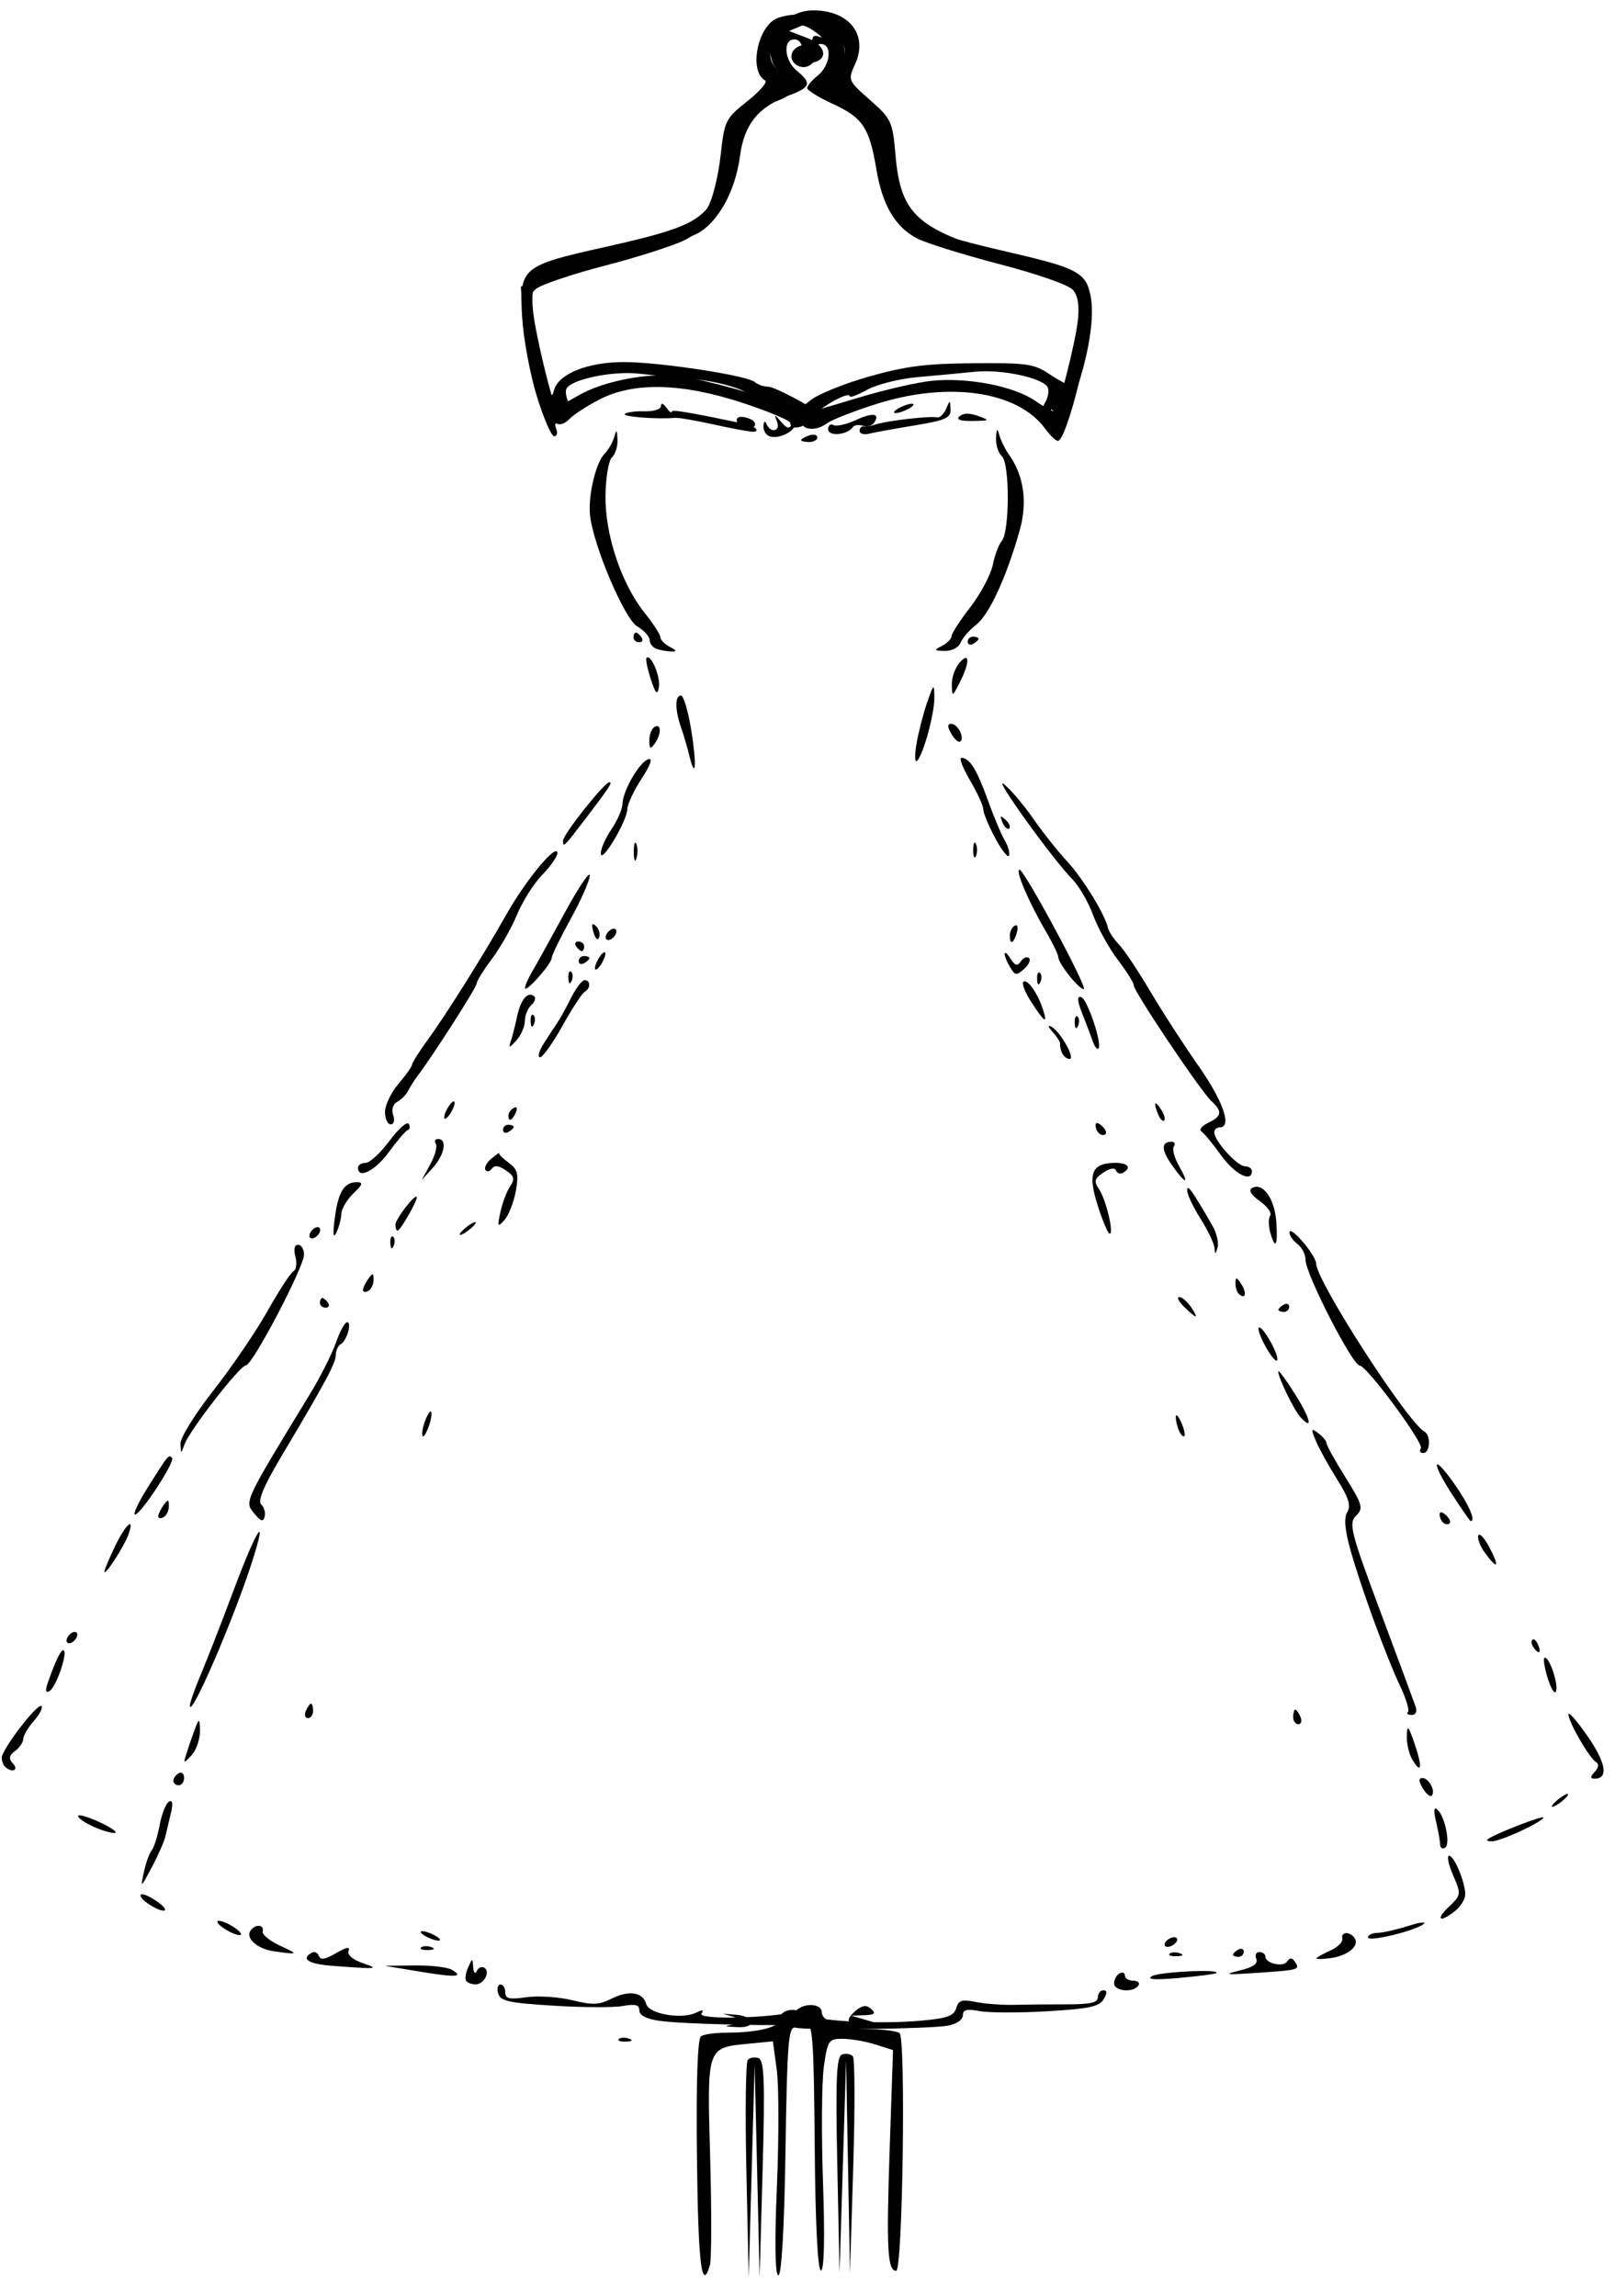 <?xml version="1.0" encoding="UTF-8"?><svg xmlns="http://www.w3.org/2000/svg" xmlns:xlink="http://www.w3.org/1999/xlink" height="1056.1" preserveAspectRatio="xMidYMid meet" version="1.0" viewBox="-0.5 0.6 742.8 1056.1" width="742.8" zoomAndPan="magnify"><g id="change1_1"><path d="m323.56 991.69c-0.52-34.35 0.088-54.693 1.665-55.734 1.365-0.901 6.532-1.654 11.481-1.673 14.247-0.054 24.515-2.55 24.515-5.959 0-4.474 6.83-6.235 11.287-2.911 4.447 3.316 33.476 4.922 54.184 2.997 11.728-1.09 14.832-2.219 15.865-5.772 1.067-3.665 2.601-4.157 9.005-2.887 4.245 0.841 12.187 1.402 17.648 1.244 5.462-0.157 16.354-0.297 24.204-0.312 10.815-0.021 14.275-0.813 14.275-3.269 0-1.783 1.157-3.241 2.57-3.241 1.73 0 1.767 1.347 0.112 4.125-2.012 3.378-6.671 4.391-25.739 5.595-12.805 0.809-26.82 0.835-31.144 0.058-6.115-1.099-7.862-0.647-7.862 2.035 0 1.97-2.925 3.985-6.827 4.7-8.355 1.534-64.967 2.472-70.131 1.162-3.229-0.819-3.812 6.691-4.386 56.496-0.406 35.16-1.596 57.44-3.068 57.44-1.521 0-1.826-14.96-0.832-40.71 0.865-22.391 0.752-46.603-0.251-53.805l-1.825-13.095-10.954 1.11c-19.599 1.985-19.326 1.178-17.715 52.235 0.781 24.765 0.816 47.105 0.077 49.645-3.761 12.92-5.412-0.35-6.154-49.474zm22.764 6.134c-0.681-26.991-0.476-49.961 0.456-51.044 0.932-1.084 3.166-1.463 4.964-0.844 2.622 0.901 3.029 11.031 2.055 51.044l-1.216 49.924-1.315-49.08-1.314-49.075-1.196 49.075-1.195 49.08-1.239-49.08zm-58.905-60.461c0.825-0.741 2.966-0.821 4.758-0.176 1.98 0.712 1.392 1.241-1.5 1.347-2.617 0.097-4.083-0.43-3.258-1.171zm53.943-7.104l6.206-1.152-6.206-1.782-6.207-1.782 6.012 0.449c8.808 0.659 9.779 6.101 1.021 5.723-6.814-0.295-6.841-0.34-0.827-1.456zm173.78-19.3c0-1.769 1.117-3.835 2.482-4.594 1.365-0.758 2.483-0.315 2.483 0.984s1.741 2.363 3.87 2.363c2.129 0 3.179 1.003 2.336 2.23-2.355 3.423-11.171 2.647-11.171-0.983zm17.378-3.378c3.338-2.029 32.089-3.497 29.583-1.511-0.569 0.451-8.295 1.484-17.17 2.296-11.232 1.028-15.005 0.79-12.413-0.785zm40.182-2.69c6.313-1.55 8.733-3.227 7.803-5.406-0.742-1.737-0.111-3.158 1.399-3.158 1.512 0 2.749 0.897 2.749 1.992 0 3.218 8.13 5.085 10.042 2.307 1.301-1.893 2.211-1.874 3.55 0.073 2.524 3.668 2.104 3.794-17.316 5.191-14.437 1.038-15.828 0.868-8.227-0.999zm35.51-5.939c0.648-0.582 3.711-2.246 6.808-3.697 3.096-1.451 5.35-3.811 5.009-5.245-0.77-3.234 3.476-3.443 5.653-0.277 2.473 3.595-3.16 8.235-11.3 9.309-4.042 0.533-6.818 0.492-6.17-0.09zm-67.572-1.742c0.825-0.741 2.966-0.82 4.757-0.176 1.98 0.712 1.393 1.241-1.499 1.348-2.617 0.097-4.084-0.431-3.258-1.172zm29.118 0.364c0-0.541 1.117-1.604 2.482-2.362s2.482-0.316 2.482 0.984c0 1.299-1.117 2.362-2.482 2.362-1.365 0-2.482-0.443-2.482-0.984zm-31.032-5.708c0.844-1.227 2.651-2.231 4.017-2.231 1.365 0 1.792 1.004 0.949 2.231-0.844 1.227-2.651 2.23-4.017 2.23-1.365 0-1.792-1.003-0.949-2.23zm93.094-2.449c0-1.107 1.955-2.057 4.345-2.111 2.389-0.053 8.674-1.484 13.965-3.179 5.291-1.694 8.606-2.17 7.367-1.057-3.483 3.13-25.677 8.615-25.677 6.347zm37.198-14.244c5.613-5.369 5.671-5.813 1.874-14.499-2.154-4.929-2.999-8.961-1.877-8.961 2.353 0 7.491 12.233 7.491 17.833 0 2.08-2.043 5.444-4.539 7.474-7.098 5.772-9.402 4.327-2.948-1.847zm-4.137-28.577c-0.022-1.48-0.884-6.204-1.917-10.498-1.251-5.205-1.05-7.064 0.606-5.577 3.567 3.205 6.184 16.081 3.564 17.536-1.217 0.676-2.232 0.018-2.252-1.461zm21.761-2.45c2.857-2.417 26.925-11.828 25.702-10.05-1.822 2.649-19.807 10.925-23.742 10.925-1.647 0-2.529-0.394-1.96-0.875zm29.584-15.309c0-0.613 1.675-2.365 3.724-3.893 2.048-1.527 3.724-2.274 3.724-1.661 0 0.614-1.676 2.365-3.724 3.892-2.048 1.527-3.724 2.275-3.724 1.662zm-59.467-8.163c-1.922-3.226-1.96-4.652-0.124-4.652 3.009 0 6.287 6.256 4.241 8.094-0.741 0.666-2.594-0.883-4.118-3.442zm79.142-7.8c1.742-1.886 1.967-3.669 0.561-4.45-3.004-1.668-12.79-18.47-12.79-21.958 0-1.458 4.017 3.12 8.926 10.173 8.44 12.126 9.661 19.383 3.26 19.383-2.144 0-2.133-0.792 0.042-3.148zm-84.021-5.437c-1.476-2.479-2.609-7.333-2.517-10.787 0.14-5.292 0.71-4.714 3.616 3.668 3.74 10.787 3.194 14.326-1.099 7.119zm-54.816-19.299c0-1.84 0.439-3.346 0.975-3.346 0.537 0 1.619 1.506 2.405 3.346 0.786 1.84 0.347 3.346-0.975 3.346-1.323 0-2.405-1.506-2.405-3.346zm52.774-2.436c0.808-0.726-0.771-5.996-3.508-11.711-6.434-13.43-17.923-44.476-23.061-62.316-2.748-9.538-3.27-15.228-1.639-17.845 1.782-2.859 0.577-6.698-4.705-14.997-3.905-6.134-8.331-14.063-9.835-17.62-2.413-5.704-2.288-6.132 1.067-3.63 2.092 1.559 3.803 3.62 3.803 4.579 0 0.959 3.939 8.005 8.754 15.659 7.948 12.636 8.403 14.264 4.943 17.7-3.457 3.433-2.415 7.483 11.253 43.739 8.284 21.975 15.686 41.712 16.447 43.859 0.829 2.336 0.106 3.904-1.801 3.904-1.753 0-2.525-0.595-1.717-1.321zm64.411-15.284c-1.57-4.839-2.358-9.244-1.751-9.79 1.795-1.613 6.489 11.229 5.508 15.065-0.496 1.937-2.187-0.437-3.757-5.275zm-6.815-14.774c-0.9-1.308-1.105-2.857-0.453-3.442 0.651-0.585 1.844 0.486 2.653 2.379 1.679 3.931 0.248 4.622-2.2 1.063zm-22.417-43.279c-2.208-3.028-3.601-6.621-3.094-7.986 0.506-1.364 2.827 1.114 5.158 5.506 4.887 9.207 3.796 10.517-2.063 2.48zm-19.27-13.827c-0.91-0.818-1.655-2.524-1.655-3.792 0-1.398 1.157-1.266 2.938 0.334 1.616 1.452 2.361 3.159 1.655 3.792-0.706 0.634-2.028 0.484-2.938-0.334zm3.85-13.356c-10.081-15.496-8.643-18.637 1.734-3.787 6.351 9.09 9.553 16.534 7.035 16.355-0.341-0.024-4.288-5.68-8.769-12.568zm-14.236-20.786c1.55-2.255-25.044-37.984-28.273-37.984-3.292 0-25.059-42.094-25.059-48.46 0-2.492-1.676-5.781-3.724-7.308-2.048-1.527-3.719-3.909-3.712-5.292 0.019-3.792 12.208 10.344 12.312 14.276 0.212 8.086 42.199 72.711 50.087 77.091 3.054 1.696 2.645 9.846-0.494 9.846-1.446 0-1.958-0.976-1.137-2.169zm-111.36-7.956c-0.852-1.994-1.478-4.798-1.391-6.231 0.086-1.433 1.227-0.201 2.536 2.737 1.308 2.939 1.933 5.743 1.39 6.231-0.543 0.488-1.684-0.743-2.535-2.737zm55.956-6.165c-3.031-3.282-10.351-18.189-10.314-21.003 0.013-0.96 3.447 3.619 7.63 10.174 7.211 11.299 8.713 17.355 2.684 10.829zm-16.029-32.162c-2.448-4.328-3.927-8.34-3.286-8.916 1.552-1.394 9.494 12.536 8.508 14.921-0.424 1.026-2.774-1.677-5.221-6.005zm-37.753-18.47c-2.471-2.454-3.471-4.461-2.223-4.461 1.249 0 3.666 2.007 5.372 4.461s2.705 4.462 2.223 4.462c-0.483 0-2.9-2.008-5.372-4.462zm43.445 1.247c0-0.541 1.117-1.604 2.482-2.362 1.365-0.758 2.482-0.316 2.482 0.984 0 1.299-1.117 2.362-2.482 2.362-1.365 0-2.482-0.443-2.482-0.984zm-18.206-7.195c-0.91-0.818-1.621-3.077-1.58-5.019 0.062-2.901 0.547-2.805 2.711 0.539 2.673 4.13 1.898 7.201-1.131 4.48zm-11.297-21.15c-0.159-2.022-3.068-8.045-6.465-13.385-3.397-5.339-6.183-11.213-6.191-13.054-0.013-3.096 2.354 0.192 11.646 16.173 1.962 3.374 3.057 7.891 2.432 10.038-0.98 3.368-1.174 3.399-1.423 0.228zm25.592-7.351c-0.837-2.997-0.847-6.43-0.024-7.629 0.825-1.198-1.342-4.187-4.814-6.641-4.128-2.918-5.343-5.001-3.509-6.019 4.887-2.714 10.352 4.885 11.141 15.494 0.834 11.208-0.407 13.338-2.794 4.795zm-79.317-11.805c-4.726-14.61-2.982-19.429 7.157-19.777 6.485-0.222 8.689 2.126 4.29 4.569-1.249 0.694-2.658 0.216-3.132-1.061-0.532-1.435-2.746-1.067-5.798 0.966-4.101 2.73-4.44 4.019-2.003 7.61 3.265 4.812 7.066 20.487 4.967 20.487-0.738 0-3.204-5.758-5.481-12.794zm33.99-18.896c-4.96-7.04-5.001-10.694-0.12-10.694 1.365 0 1.812 0.975 0.993 2.165-0.819 1.191 0.261 5.206 2.4 8.923 5.121 8.898 3.104 8.655-3.273-0.394zm22.609-4.559c-3.761-5.215-7.838-10.126-9.059-10.914-1.222-0.788 0.164-2.58 3.08-3.982 6.284-3.022 6.634-5.337 1.502-9.948-4.83-4.34-35.923-50.314-35.923-53.116 0-1.155-3.325-6.442-7.39-11.751-4.064-5.308-9.2-14.523-11.414-20.478-2.214-5.955-6.506-13.337-9.537-16.404-9.268-9.376-37.448-48.244-31.71-43.734 2.958 2.325 8.974 9.351 13.368 15.615 4.395 6.264 11.435 15.088 15.644 19.609 7.445 7.994 17.469 24.145 19.073 30.73 0.437 1.792 2.716 5.212 5.064 7.598 2.349 2.387 8.802 11.962 14.341 21.279 5.54 9.317 15.627 24.797 22.418 34.401 11.493 16.256 15.685 28.268 9.863 28.268-1.365 0-2.482 1.045-2.482 2.321 0 3.843 10.626 15.525 14.121 15.525 1.791 0 3.257 1.004 3.257 2.23 0 5.468-7.976 1.401-14.216-7.249zm-56.122-9.853c-0.91-0.817-1.655-2.524-1.655-3.792 0-1.398 1.157-1.266 2.938 0.335 1.616 1.452 2.361 3.158 1.655 3.792-0.706 0.634-2.028 0.483-2.938-0.335zm27.201-8.637c-2.395-5.61-1.688-7.057 1.238-2.535 1.448 2.239 2.112 4.541 1.472 5.115-0.639 0.575-1.859-0.586-2.71-2.58zm-44.41-28.355c-0.655-1.534-1.054-3.387-0.886-4.119 0.167-0.731-1.371-3.183-3.42-5.447-2.177-2.407-2.427-3.417-0.603-2.432 4.171 2.252 11.274 14.786 8.38 14.786-1.255 0-2.817-1.255-3.471-2.788zm14.185-5.258c-0.817-2.322-3.016-8.052-4.887-12.733-2.383-5.962-2.548-8.255-0.554-7.657 2.868 0.859 9.966 21.882 7.989 23.659-0.584 0.525-1.731-0.946-2.548-3.269zm-8.365-8.498c-0.108-2.352 0.479-3.669 1.304-2.928 0.825 0.741 0.914 2.665 0.197 4.276-0.793 1.779-1.381 1.25-1.5-1.348zm-19.911-9.39c-2.921-4.449-4.624-8.707-3.783-9.462 1.753-1.575 6.586 5.147 9.009 12.531 2.328 7.095 0.895 6.253-5.226-3.069zm17.677-11.925c-2.975-3.616-5.409-7.566-5.409-8.777 0-1.212-2.572-6.549-5.715-11.861-7.989-13.502-14.457-28.51-12.263-28.451 2.169 0.057 31.212 53.494 29.775 54.785-0.539 0.483-3.413-2.08-6.387-5.696zm-15.144 1.238c-0.108-2.351 0.479-3.669 1.304-2.927 0.826 0.741 0.914 2.665 0.197 4.275-0.793 1.78-1.381 1.251-1.5-1.348zm-12.489-5.563c-3.44-5.776-3.22-9.197 0.247-3.835 2.134 3.301 3.127 3.547 4.755 1.18 1.132-1.646 2.81-2.316 3.729-1.49 0.919 0.827-0.083 3.08-2.229 5.007-3.546 3.187-4.138 3.108-6.502-0.862zm-0.119-14.567c0-1.768 1.013-3.777 2.251-4.465 1.239-0.687 1.667 0.759 0.952 3.215-1.516 5.208-3.203 5.867-3.203 1.25zm-16.986-39.169c0-3.067 0.564-4.322 1.252-2.789 0.689 1.534 0.689 4.044 0 5.577-0.688 1.534-1.252 0.279-1.252-2.788zm10.108-5.499c-3.044-5.629-5.535-11.565-5.535-13.19 0-1.624-2.761-7.621-6.136-13.324-3.375-5.704-5.188-10.371-4.028-10.371 3.751 0 7.093 5.294 12.194 19.314 2.749 7.555 6.282 15.892 7.851 18.527 1.569 2.634 2.478 5.8 2.021 7.035-0.458 1.235-3.324-2.361-6.367-7.991zm3.314-7.232c-1.347-3.179-1.062-3.435 1.39-1.248 1.696 1.513 2.459 3.313 1.695 4-0.764 0.686-2.152-0.552-3.085-2.752zm-39.615-36.429c0.952-5.474 3.127-13.969 4.833-18.877 2.933-8.441 3.108-8.562 3.236-2.23 0.153 7.538-5.031 26.775-7.913 29.365-1.039 0.933-1.109-2.783-0.156-8.258zm15.985-4.186c-1.921-3.226-1.959-4.653-0.123-4.653 3.009 0 6.287 6.256 4.24 8.095-0.741 0.666-2.594-0.883-4.118-3.442zm0.088-22.63c-0.111-3.139 1.439-7.656 3.443-10.038 4.806-5.709 4.908-0.244 0.169 9.054-3.401 6.673-3.411 6.676-3.612 0.984zm-4.546-17.893c2.39-1.25 4.345-3.251 4.345-4.447 0-1.195 3.873-7.232 8.606-13.416 4.734-6.182 9.348-14.942 10.254-19.464 0.906-4.523 2.741-9.461 4.076-10.974 3.632-4.115 3.599-35.643-0.041-38.913-1.67-1.5-2.905-5.287-2.747-8.416 0.229-4.529 0.54-4.798 1.523-1.32 0.678 2.403 2.693 6.418 4.475 8.923 6.854 9.635 8.629 21.78 5.066 34.669-5.883 21.286-13.884 38.88-19.782 43.499-3.132 2.454-6.393 6.218-7.244 8.365-0.874 2.205-4.013 3.874-7.211 3.836-5.042-0.06-5.186-0.317-1.319-2.342zm11.792-1.92c0-1.299 1.117-2.362 2.482-2.362 1.365 0 2.483 0.442 2.483 0.983 0 0.541-1.118 1.604-2.483 2.363-1.365 0.758-2.482 0.315-2.482-0.984zm-76.958-92.467c0-0.482 1.675-1.455 3.724-2.161 2.048-0.706 3.724-0.312 3.724 0.877 0 1.188-1.675 2.16-3.724 2.16-2.049 0-3.724-0.394-3.724-0.876zm-121.63-19.758c-3.15-10.121-6.241-26.433-6.869-36.249-1.459-22.787-0.321-23.768 37.542-32.361 30.727-6.973 40.156-10.426 46.542-17.043 5.415-5.612 9.655-17.608 9.659-27.33 0.005-11.435 7.211-22.843 17.76-28.117 8.303-4.151 8.779-4.902 5.586-8.825-8.946-10.993 1.022-27.973 16.421-27.973 16.514 0 25.291 11.274 19.207 24.672-3.339 7.352-3.231 7.61 6.95 16.494 9.796 8.55 10.416 9.868 11.766 25.031 2.527 28.369 10.281 34.908 56.362 47.536 14.336 3.928 28.021 8.71 30.41 10.626 6.97 5.589 4.171 32.051-6.125 57.877-2.568 6.442-3.155 6.763-6.122 3.346-2.992-3.445-3.129-3.392-1.562 0.609 1.534 3.913 1.294 4.034-2.212 1.116-2.87-2.39-3.281-4.374-1.522-7.351 1.325-2.243 1.88-5.315 1.235-6.827-1.877-4.396-21.136-8.508-33.647-7.184-6.318 0.669-18.19 1.826-26.382 2.572-8.193 0.745-18.526 3.369-22.964 5.83-4.437 2.46-8.068 3.864-8.068 3.119 0-2.804-14.859 5.686-17.391 9.937-2.647 4.445-9.916 6.218-9.916 2.419 0-1.111-9.775-5.207-21.721-9.103-28.199-9.195-50.5-9.642-66.286-1.329-5.747 3.026-11.882 7.055-13.634 8.952-1.753 1.898-4.164 2.907-5.359 2.243-1.195-0.663-1.508 0.352-0.694 2.256 0.814 1.904 0.417 3.462-0.881 3.462s-4.935-8.282-8.084-18.404zm152.84-9.595c16.896-4.835 26.092-6.038 47.974-6.279 24.755-0.273 27.747 0.148 34.96 4.917 4.339 2.869 8.118 4.876 8.398 4.462 2.553-3.78 6.694-18.733 8.02-28.961 1.516-11.689 1.197-12.849-4.447-16.172-3.344-1.969-17.727-6.705-31.963-10.526-14.236-3.82-29.955-8.806-34.931-11.08-11.138-5.089-18.334-17.884-20.566-36.567-1.74-14.578-5.886-20.138-20.169-27.049-9.947-4.813-10.269-6.042-3.591-13.671 6.408-7.32 6.255-10.166-0.95-17.692-5.528-5.776-6.379-5.982-13.032-3.169l-7.119 3.01 8.235 3.112c8.84 3.34 10.188 10.112 2.287 11.48-3.197 0.553-4.316-0.742-4.316-4.994 0-3.615-1.379-5.74-3.724-5.74-5.466 0-4.634 9.722 1.242 14.5 6.892 5.604 6.269 7.545-3.61 11.255-14.136 5.307-20.595 13.371-22.496 28.087-2.106 16.307-10.133 30.786-19.836 35.782-4.105 2.113-21.271 7.38-38.146 11.703s-32.359 9.111-34.409 10.64c-2.784 2.076-3.397 5.667-2.42 14.172 1.173 10.217 8.752 41.181 10.526 43.005 0.388 0.398 5.023-1.843 10.3-4.981 11.37-6.76 32.84-10.924 46.718-9.059 11.817 1.588 39.654 9.211 48.023 13.152 5.201 2.448 6.711 2.163 12.044-2.278 3.353-2.793 15.503-7.769 26.999-11.058zm-18.798 24.312c0-1.798 1.085-2.667 2.409-1.93 1.326 0.735 5.898-0.283 10.161-2.264 8.008-3.721 11.566-3.224 8.528 1.192-0.957 1.392-3.267 2.005-5.134 1.361-1.866-0.643-3.969-0.331-4.675 0.695-2.494 3.625-11.289 4.362-11.289 0.946zm-53.118-2.098c-8.051-1.751-15.871-3.054-17.377-2.896-7.68 0.804-24.458-0.432-23.048-1.698 0.891-0.801 4.987-1.37 9.103-1.264 4.206 0.107 7.498-0.965 7.52-2.448 0.023-1.562 1.02-1.273 2.444 0.706 1.324 1.841 2.424 2.718 2.444 1.95 0.032-1.177 6.456-0.145 34.101 5.484 4.61 0.938 6.967 3.745 2.969 3.534-1.935-0.102-10.104-1.618-18.156-3.368zm85.391-7.6c2.049-1.189 4.841-2.162 6.206-2.162 1.366 0 0.807 0.973-1.241 2.162-2.049 1.19-4.841 2.163-6.207 2.163s-0.807-0.973 1.242-2.163z" fill="inherit" transform="rotate(.203)"/><path d="m377.71 986.33c-0.571-49.6-1.151-57.073-4.361-56.25-5.116 1.311-55.926 0.444-67.251-1.149-6.053-0.851-9.255-2.483-9.255-4.716 0-2.637-1.75-3.099-7.683-2.031-4.225 0.76-18.575 0.74-31.889-0.045-20.731-1.223-24.377-2.019-25.402-5.548-0.659-2.266-0.191-4.12 1.039-4.12 1.23 0 2.237 1.627 2.237 3.616 0 2.969 1.75 3.363 9.781 2.208 5.379-0.775 14.83-0.193 21 1.293 9.445 2.273 12.29 2.161 17.984-0.713 8.13-4.104 14.469-3.187 16.07 2.324 1.352 4.654 16.485 7.191 23.08 3.869 2.842-1.432 3.557-1.299 2.363 0.44-2.286 3.33 39.986 1.662 43.749-1.726 3.976-3.579 11.58-2.948 11.58 0.961 0 4.37 9.905 7.711 22.989 7.754 5.679 0.018 11.438 0.768 12.795 1.666 2.974 1.967 1.854 109.36-1.141 109.36-4.009 0-4.596-10.07-3.225-55.3l1.401-46.212-8.141-2.555c-4.477-1.404-11.226-2.554-14.998-2.554-6.498 0-6.951 0.672-8.635 12.773-0.977 7.025-1.072 31.016-0.213 53.308 0.989 25.65 0.685 40.54-0.827 40.54-1.464 0-2.647-22.18-3.05-57.196zm10.422 8.6c-0.968-39.845-0.563-49.932 2.042-50.83 1.789-0.616 4.009-0.238 4.936 0.841 0.927 1.078 1.087 23.952 0.356 50.83l-1.329 48.865-1.066-48.865-1.067-48.87-1.332 48.87-1.332 48.865-1.208-49.706zm4.962-66.638c0-1.072 1.713-3.229 3.806-4.793 2.884-2.154 4.499-2.22 6.664-0.272 2.164 1.948 1.39 2.625-3.19 2.793l-6.046 0.222 6.17 1.778 6.169 1.778-6.786 0.222c-3.733 0.122-6.787-0.656-6.787-1.728zm-176-17.487c-0.589-0.917-0.178-3.666 0.915-6.109 1.986-4.443 1.986-4.443 2.354 0 0.205 2.471 0.923 3.204 1.619 1.652 0.688-1.535 2.218-2.252 3.4-1.595 3.064 1.705 0.007 7.718-3.923 7.718-1.811 0-3.775-0.75-4.363-1.666zm-21.432-4.138l-16.041-2.602 13.573-0.206c7.466-0.113 15.208 0.724 17.204 1.861 6.028 3.431 2.119 3.683-14.736 0.947zm-40.104-2.493c-10.982-0.78-14.672-3.129-9.466-6.025 1.242-0.69 2.715-0.021 3.273 1.488 0.743 2.005 2.87 1.65 7.902-1.318 4.765-2.81 6.533-3.137 5.738-1.063-0.695 1.817 1.864 4.025 6.5 5.605 7.967 2.717 7.05 2.803-13.947 1.313zm-26.967-6.607c-7.492-1.032-13.114-5.971-10.736-9.434 2.179-3.173 6.381-2.935 5.62 0.319-0.339 1.45 3.27 4.401 8.021 6.557 8.81 3.999 8.641 4.148-2.904 2.558zm67.739-1.988c0.82-0.738 2.948-0.817 4.73-0.175 1.969 0.709 1.384 1.235-1.491 1.342-2.602 0.096-4.059-0.429-3.239-1.167zm1.799-5.322c-2.036-1.184-2.591-2.153-1.234-2.153 1.358 0 4.134 0.969 6.17 2.153 2.036 1.184 2.592 2.153 1.234 2.153-1.357 0-4.134-0.969-6.17-2.153zm-92.692-3.261c-2.635-1.794-3.615-3.293-2.177-3.332 1.437-0.039 4.769 1.397 7.404 3.191 2.635 1.793 3.615 3.293 2.177 3.331-1.437 0.039-4.769-1.396-7.404-3.19zm-34.547-10.996c-2.633-1.733-4.217-3.663-3.52-4.291 0.697-0.627 4.027 0.769 7.4 3.101 7.025 4.859 3.388 5.974-3.88 1.19zm-2.163-14.62c0.902-4.276 2.497-8.775 3.544-9.996 1.047-1.222 2.681-6.465 3.632-11.651 0.95-5.186 2.86-10.059 4.245-10.829 1.611-0.896 1.963 0.899 0.978 4.987-0.847 3.512-1.981 8.385-2.52 10.828-0.539 2.444-3.352 8.942-6.25 14.44-5.089 9.654-5.213 9.73-3.629 2.221zm-24.444-21.366c-3.853-1.879-6.456-3.911-5.786-4.514 0.671-0.604 5.489 0.93 10.707 3.408 5.218 2.477 7.822 4.509 5.786 4.514-2.036 0.005-6.854-1.528-10.707-3.408zm37.854-20.708c0-1.15 1.111-2.709 2.468-3.464s2.468 0.186 2.468 2.091c0 1.904-1.111 3.463-2.468 3.463s-2.468-0.941-2.468-2.09zm-77.328-6.055c-0.905-0.815-1.645-2.714-1.645-4.22 0-3.833 16.432-25.417 18.163-23.859 0.78 0.703-0.766 3.777-3.437 6.832-2.67 3.056-4.855 6.798-4.855 8.316 0 1.519-1.68 4.015-3.732 5.549-2.839 2.12-3.062 3.515-0.932 5.825 2.777 3.012-0.403 4.401-3.562 1.557zm82.38-2.962c-0.022-0.611 1.534-5.609 3.458-11.107 3.194-9.124 3.514-9.403 3.664-3.201 0.091 3.737-1.465 8.735-3.458 11.107-1.993 2.371-3.642 3.812-3.664 3.201zm55.754-23.324c0.781-1.833 1.857-3.332 2.39-3.332 0.533 0 0.969 1.499 0.969 3.332 0 1.832-1.075 3.332-2.39 3.332-1.314 0-1.751-1.5-0.969-3.332zm-53.327-2.253c-0.041-1.239 2.22-7.736 5.026-14.439 2.805-6.702 9.64-24.443 15.188-39.424 10.285-27.772 15.57-35.779 8.155-12.355-8.375 26.456-28.156 72.626-28.369 66.218zm-65.41-10.242c3.67-10.593 6.268-15.866 7.341-14.9 1.771 1.594-3.64 17.101-6.528 18.707-1.768 0.984-2.037-0.275-0.813-3.807zm8.573-19.453c0-1.221 1.111-2.838 2.468-3.594 1.357-0.755 2.468-0.373 2.468 0.849s-1.111 2.839-2.468 3.594-2.468 0.373-2.468-0.849zm17.285-31.732c-0.005-0.815 2.172-6.063 4.839-11.662 4.947-10.387 9.208-14.104 6.115-5.335-1.873 5.311-10.94 19.379-10.954 16.997zm68.706-27.187c-4.428-5.347-4.508-5.175 25.428-54.631 4.806-7.941 10.202-18.687 11.987-23.879 1.787-5.193 4.077-9.441 5.09-9.441 2.385 0-0.09 8.582-2.929 10.162-1.193 0.663-2.184 2.897-2.201 4.963-0.031 3.786-4.538 12.236-25.261 47.37-7.616 12.911-10.498 19.911-8.82 21.422 1.371 1.234 2.111 3.757 1.644 5.608-0.663 2.63-1.741 2.287-4.938-1.574zm-43.998 1.589c0.021-0.989 1.114-3.297 2.43-5.129 2.062-2.872 2.398-2.813 2.43 0.424 0.021 2.066-1.073 4.374-2.43 5.129-1.357 0.755-2.451 0.564-2.43-0.424zm-4.752-13.459c9.492-15.178 9.298-14.941 10.964-13.442 1.684 1.517-14.217 26.112-16.92 26.171-1.118 0.024 1.563-5.704 5.956-12.729zm14.832-19.908c-0.135-2.702 6.603-13.698 14.974-24.435 8.371-10.736 19.529-27.238 24.796-36.67 5.266-9.432 10.638-17.74 11.936-18.462 1.298-0.722 1.681-3.751 0.85-6.73-0.921-3.302-0.442-5.418 1.224-5.418 1.505 0 2.735 2.047 2.735 4.549 0 5.723-23.56 50.985-26.54 50.985-2.705 0-25.904 30.089-28.126 36.479-1.565 4.501-1.611 4.494-1.851-0.298zm111.16-5.082c0-1.833 0.955-5.332 2.121-7.775 1.337-2.8 2.121-3.211 2.121-1.111 0 1.833-0.954 5.332-2.121 7.775-1.337 2.8-2.121 3.211-2.121 1.111zm-47.237-59.977c0-1.221 0.49-2.221 1.089-2.221 0.599 0 1.774 1 2.614 2.221 0.839 1.222 0.35 2.222-1.089 2.222-1.437 0-2.614-1-2.614-2.222zm19.782-5.977c0.021-0.989 1.114-3.297 2.43-5.129 2.062-2.872 2.397-2.813 2.43 0.424 0.021 2.066-1.073 4.374-2.43 5.129-1.358 0.755-2.451 0.564-2.43-0.424zm12.497-21.604c-0.108-2.342 0.476-3.654 1.296-2.916 0.82 0.738 0.907 2.654 0.195 4.258-0.788 1.772-1.373 1.245-1.491-1.342zm-37.214-3.255c0-1.222 1.111-2.839 2.468-3.595 1.358-0.754 2.468-0.373 2.468 0.849s-1.11 2.839-2.468 3.594c-1.357 0.755-2.468 0.374-2.468-0.848zm11.603-8.037c1.558-12.193 4.268-16.66 10.107-16.66 3.019 0 2.694 1.089-1.536 5.141-2.951 2.828-5.444 7.076-5.54 9.441-0.095 2.365-1.136 6.298-2.312 8.742-1.378 2.861-1.634 0.488-0.719-6.664zm57.499 7.208c0-0.611 1.666-2.355 3.702-3.876s3.702-2.266 3.702-1.655c0 0.611-1.666 2.355-3.702 3.876s-3.702 2.266-3.702 1.655zm-29.56-4.431c0.054-2.752 9.656-15.105 9.761-12.559 0.082 1.984-7.548 15.335-8.764 15.335-0.579 0-1.028-1.249-0.998-2.776zm48.267-6.036c0.915-4.236 2.911-9.545 4.435-11.797 2.236-3.306 1.846-4.713-2.019-7.293-3.372-2.25-5.29-2.468-6.479-0.738-0.928 1.352-2.24 1.602-2.915 0.555-0.675-1.046 0.577-3.402 2.783-5.235s3.777-2.958 3.491-2.501c-0.284 0.457 1.713 2.458 4.441 4.445 4.134 3.014 4.681 5.174 3.289 13.006-0.917 5.166-3.248 11.162-5.18 13.326-3.15 3.53-3.34 3.143-1.846-3.768zm-32.328-21.796c2.173-4.007 3.285-8.255 2.471-9.441-0.814-1.186-0.304-2.156 1.133-2.156 4.271 0 2.874 7.365-2.526 13.328l-5.029 5.553 3.951-7.284zm-33.27 1.731c0-1.222 1.561-2.221 3.47-2.221 1.908 0 6.811-4.541 10.895-10.091 4.084-5.55 8.082-9.134 8.885-7.965 0.803 1.17 0.62 2.462-0.406 2.872-1.027 0.409-4.936 4.993-8.688 10.185-6.227 8.617-14.156 12.661-14.156 7.22zm66.634-17.64c0-1.294 1.11-2.352 2.468-2.352 1.357 0 2.468 0.441 2.468 0.979 0 0.539-1.111 1.598-2.468 2.353-1.358 0.755-2.468 0.314-2.468-0.98zm-54.294-8.054c0-3.136 2.776-8.978 6.17-12.982 3.393-4.005 6.169-7.956 6.169-8.781 0-0.826 3.055-5.726 6.787-10.891 8.854-12.249 25.32-38.675 36.456-58.507 9.001-16.029 23.108-33.088 23.291-28.165 0.055 1.485-3.06 5.983-6.924 9.996s-9.066 12.295-11.561 18.403c-2.494 6.109-7.663 15.286-11.485 20.393-3.822 5.107-6.949 10.195-6.949 11.307 0 1.764-20.167 33.522-27.125 42.715-1.387 1.833-3.264 4.832-4.171 6.664-0.907 1.833-3.17 4.156-5.029 5.163-1.989 1.078-2.759 3.591-1.871 6.109 0.846 2.399 0.351 4.278-1.125 4.278-1.449 0-2.634-2.566-2.634-5.702zm27.222 2.37c0-1.222 1.077-3.721 2.392-5.554 1.316-1.832 2.392-2.332 2.392-1.11 0 1.221-1.076 3.72-2.392 5.553-1.315 1.833-2.392 2.332-2.392 1.111zm29.54-0.98c0-1.149 1.098-2.701 2.44-3.447 1.398-0.778 1.812 0.113 0.969 2.09-1.64 3.848-3.409 4.552-3.409 1.357zm16.009-32.896c2.088-3.36 4.84-7.608 6.116-9.44 1.276-1.833 4.165-7.081 6.42-11.662 2.254-4.582 5.084-8.331 6.287-8.331 2.818 0 2.838 3.818 0.027 5.382-1.187 0.66-5.758 7.717-10.158 15.68-4.4 7.964-9.009 14.48-10.244 14.48-1.235 0-0.537-2.749 1.551-6.109zm-15.122-0.953c0.711-2.051 2.037-7.31 2.949-11.686 1.652-7.921 4.986-11.814 7.886-9.204 0.837 0.753 0.208 2.553-1.398 3.999-1.606 1.445-2.921 4.736-2.921 7.313 0 2.576-1.756 6.624-3.903 8.996-3.109 3.435-3.641 3.553-2.612 0.582zm9.179-9.413c-0.108-2.342 0.476-3.654 1.295-2.915 0.82 0.738 0.908 2.654 0.196 4.257-0.788 1.772-1.373 1.246-1.491-1.342zm-2.651-15.392c-0.007-1.033 1.534-4.532 3.425-7.774 1.891-3.243 8.554-15.389 14.808-26.992 6.254-11.602 11.37-19.264 11.37-17.025 0 2.238-3.887 11.171-8.638 19.851-4.751 8.68-8.678 16.841-8.727 18.136-0.107 2.831-12.221 16.495-12.239 13.804zm19.926-4.6c-0.107-2.342 0.476-3.654 1.296-2.916 0.82 0.739 0.908 2.654 0.195 4.258-0.787 1.772-1.372 1.246-1.491-1.342zm12.221-4.628c0-1.222 1.076-3.721 2.392-5.553 1.315-1.833 2.392-2.333 2.392-1.111s-1.077 3.721-2.392 5.553c-1.316 1.833-2.392 2.333-2.392 1.111zm-7.479-3.201c0-1.294 1.11-2.352 2.468-2.352s2.468 0.441 2.468 0.979c0 0.539-1.11 1.598-2.468 2.353s-2.468 0.314-2.468-0.98zm-1.234-6.795c-0.839-1.222-0.35-2.221 1.089-2.221 1.437 0 2.614 0.999 2.614 2.221s-0.489 2.222-1.089 2.222c-0.598 0-1.774-1-2.614-2.222zm7.975-6.486c-1.073-3.695-0.752-4.562 1.079-2.914 1.434 1.291 2.122 3.658 1.528 5.261-0.616 1.664-1.735 0.657-2.607-2.347zm5.599 2.306c0-1.222 1.11-2.839 2.468-3.595 1.357-0.755 2.468-0.373 2.468 0.849s-1.111 2.839-2.468 3.594c-1.358 0.755-2.468 0.373-2.468-0.848zm12.821-39.136c-0.05-3.665 0.461-5.434 1.138-3.93 0.676 1.504 0.717 4.503 0.092 6.664-0.626 2.162-1.179 0.931-1.229-2.734zm-15.177 0.609c-0.061-2.109 2.105-7.107 4.815-11.107 2.71-4 4.984-9.272 5.054-11.715 0.178-6.177 7.829-19.465 11.893-20.655 2.084-0.611 0.911 2.781-3.085 8.919-3.547 5.447-6.5 11.816-6.56 14.152-0.146 5.525-11.97 25.44-12.117 20.406zm-17.387-5.887c0-2.834 18.97-26.931 21.201-26.931 1.577 0 0.09 2.298-10.774 16.66-10.113 13.367-10.426 13.676-10.426 10.271zm57.912-39.442c-0.857-3.504-2.577-9.269-3.822-12.811-2.862-8.142-2.904-14.663-0.094-14.663 1.193 0 3.359 7.214 4.813 16.03 2.639 16.006 2.051 23.501-0.898 11.444zm-18.388-6.795c-0.021-2.677 1.073-5.485 2.43-6.24 3.143-1.748 3.143 3.398 0 7.775-1.944 2.709-2.399 2.422-2.43-1.535zm0.517-28.328c-1.588-4.819-2.453-9.153-1.921-9.631 2.043-1.839 6.568 8.864 5.711 13.508-0.71 3.849-1.512 3.029-3.79-3.877zm2.53-13.814c-1.696-0.616-3.085-2.422-3.085-4.012s-2.588-4.418-5.751-6.284c-6.002-3.539-20.746-38.226-21.908-51.541-0.794-9.095 2.701-23.717 6.637-27.767 1.781-1.832 3.779-5.331 4.441-7.774 0.976-3.608 1.257-3.378 1.489 1.221 0.157 3.116-0.969 6.794-2.503 8.175-1.534 1.381-2.853 9.328-2.931 17.66-0.169 17.984 7.441 40.476 18.23 53.882 3.978 4.943 7.233 9.946 7.233 11.118 0 1.171 1.944 3.149 4.319 4.394 3.325 1.743 3.467 2.239 0.617 2.156-2.036-0.059-5.09-0.612-6.787-1.228zm-10.488-5.193c0-1.222 0.489-2.221 1.087-2.221 0.599 0 1.775 0.999 2.614 2.221 0.839 1.222 0.35 2.222-1.088 2.222-1.438 0-2.614-1-2.614-2.222zm62.314-92.671c-1.696-0.547-2.997-2.661-2.889-4.698 0.121-2.308 0.663-2.657 1.439-0.925 1.937 4.32 6.486 3.266 4.793-1.111-1.379-3.565-1.217-3.556 1.955 0.118 2.593 3.002 3.781 3.28 4.747 1.111 0.915-2.055 1.345-2.112 1.483-0.196 0.24 3.318-7.323 7.058-11.528 5.701zm126.78-3.854c-12.668-17.401-44.555-21.952-78.042-11.138-10.181 3.288-20.176 7.233-22.212 8.766-5.599 4.219-12.34 3.306-12.34-1.671 0-2.966-1.184-3.901-3.796-2.999-2.159 0.746-4.4-0.109-5.2-1.984-0.773-1.812-3.098-3.295-5.168-3.295-2.069 0-7.226-1.923-11.458-4.274-4.232-2.351-14.359-4.882-22.503-5.624-8.144-0.743-19.946-1.895-26.227-2.561-12.437-1.318-31.584 2.776-33.45 7.153-0.642 1.506 0.14 4.936 1.738 7.622 2.295 3.86 2.256 4.524-0.185 3.166-1.827-1.016-4.302-0.224-6.06 1.941-2.512 3.093-3.848 1.003-8.634-13.508-3.114-9.442-6.18-23.689-6.814-31.661l-1.152-14.495 8.309-3.53c4.571-1.941 18.306-6.28 30.522-9.641 27.498-7.566 41.975-14.886 47.108-23.819 2.17-3.778 4.746-14.406 5.723-23.617 1.71-16.112 2.173-17.064 12.199-25.073 5.732-4.579 9.415-8.885 8.182-9.57-7.781-4.329-3.446-25.617 5.871-28.836 20.058-6.928 38.912 11.564 27.172 26.65-3.323 4.27-2.993 4.83 4.815 8.181 11.4 4.893 15.936 11.936 18.602 28.879 4.73 30.068 8.13 32.742 55.36 43.556 38.027 8.707 39.173 9.692 37.721 32.409-1.121 17.534-10.826 54.423-14.318 54.423-0.988 0-3.583-2.452-5.765-5.45zm-85.427-14.267c11.527-3.514 26.303-6.967 32.837-7.673 16.581-1.793 37.995 2.236 47.852 9.003 4.55 3.123 8.659 5.289 9.131 4.814 1.813-1.824 9.168-31.36 10.313-41.412 0.813-7.141 0.076-11.817-2.286-14.487-2.034-2.301-16.189-7.202-34.002-11.773-16.784-4.307-33.816-9.566-37.848-11.686-10.079-5.298-15.912-15.193-18.763-31.828-3.261-19.028-6.323-23.572-20.135-29.871-6.489-2.96-11.798-6.209-11.798-7.221s2.221-3.649 4.936-5.86c5.787-4.714 6.671-14.439 1.312-14.439-1.994 0-3.116 1.25-2.494 2.777 1.754 4.309-2.811 9.131-7.207 7.613-5.568-1.923-4.918-8.356 0.985-9.746 2.715-0.639 4.936-2.104 4.936-3.255 0-1.151 1.388-1.46 3.085-0.687 1.697 0.773 0.929-0.167-1.705-2.09-6.701-4.891-10.114-4.389-16.008 2.356-6.365 7.284-6.393 9.857-0.179 16.967 6.58 7.529 6.245 9.474-2.178 12.614-12.889 4.805-19.308 13.261-21.161 27.875-2.328 18.357-9.143 30.354-20.467 36.03-5.09 2.552-21.471 7.859-36.402 11.795-14.932 3.936-29.211 8.78-31.733 10.764-5.378 4.232-4.693 14.746 2.47 37.916 3.557 11.505 4.698 13.249 5.81 8.885 1.956-7.673 15.506-13.197 32.384-13.201 16.579-0.004 56.73 6.007 60.044 8.99 1.292 1.162 4.101 2.113 6.244 2.113 2.751 0 20.771 9.415 21.05 10.998 0.011 0.06 9.45-2.766 20.978-6.28zm-0.019 15.424c0-1.304 0.832-2.212 1.851-2.018 1.018 0.194 3.517-0.231 5.553-0.945 4.841-1.697 25.281-4.129 28.132-3.348 1.221 0.335 3.086-1.391 4.145-3.834 1.896-4.375 1.929-4.372 2.099 0.147 0.149 3.937-2.198 4.993-16.485 7.413-9.162 1.553-18.601 3.303-20.977 3.89-2.375 0.586-4.319-9.92e-4 -4.319-1.305zm-55.63-2.519c-2.262-3.294-0.134-4.663 4.67-3.003 2.222 0.767 3.426 2.29 2.675 3.384-1.847 2.69-5.362 2.508-7.345-0.381zm101.61-4.362c1.684-1.516 4.56-1.563 8.514-0.141 5.611 2.019 5.457 2.157-2.544 2.289-5.844 0.097-7.717-0.577-5.971-2.148z" fill="inherit" transform="rotate(.203)"/></g></svg>